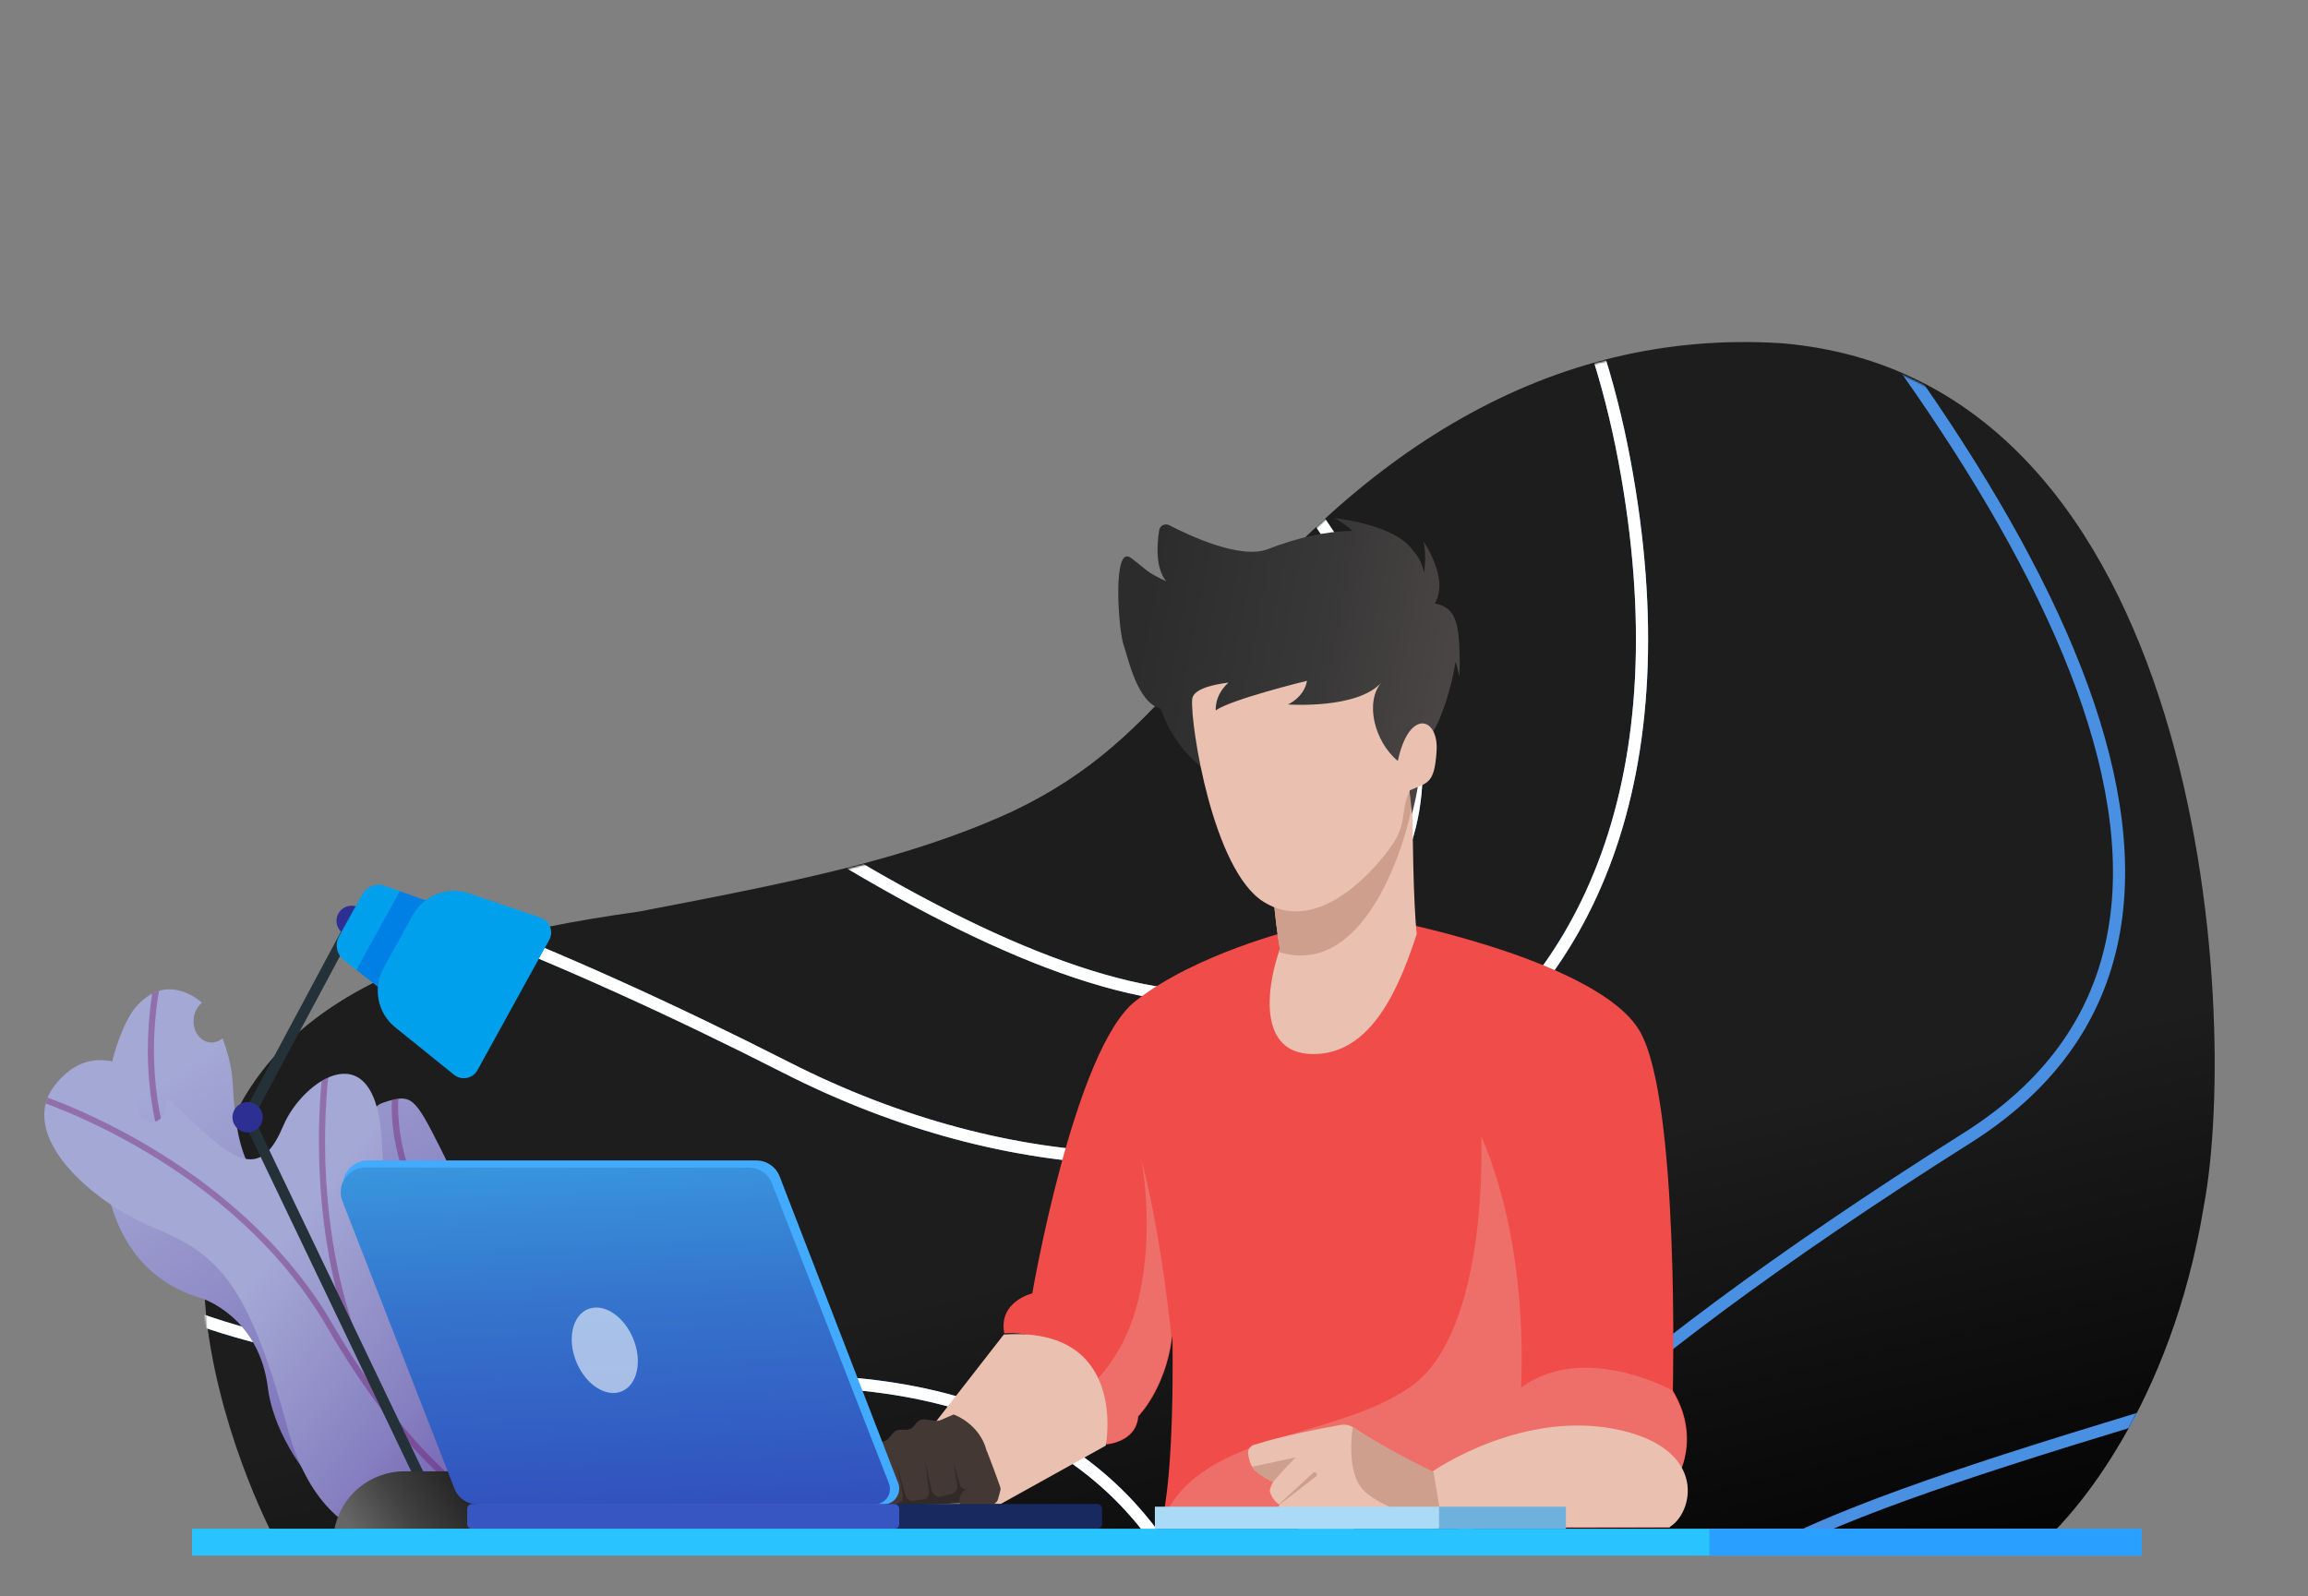 <svg width="1330" height="920" viewBox="0 0 1330 920" fill="none" xmlns="http://www.w3.org/2000/svg" role="img">
<rect x="0" y="0" width="1330" height="920" fill="#808080" stroke="none"/>
<g clip-path="url(#clip0_29_2)">
<mask id="mask0_29_2" style="mask-type:luminance" maskUnits="userSpaceOnUse" x="0" y="0" width="1330" height="920">
<path d="M1330 0H0V920H1330V0Z" fill="white"/>
</mask>
<g mask="url(#mask0_29_2)">
<path d="M1270.03 694.794C1250.83 811.878 1193.73 873.468 1180.51 885.731C1179.49 890.105 1168.92 887.315 1137.43 888.083C947.907 888.082 159.173 888.082 158.888 888.082C158.916 888.108 128.744 832.7 119.585 765.229C98.63 589.972 222.875 545.664 368.484 525.329C457.233 508.246 522.579 495.54 583.552 467.59C629.216 445.763 655.751 419.458 691.402 378.661C781.315 260.936 892.768 189.253 1026.66 197.821C1269.69 218.169 1291.09 582.363 1270.03 694.794Z" fill="url(#paint0_linear_29_2)"/>
<mask id="mask1_29_2" style="mask-type:luminance" maskUnits="userSpaceOnUse" x="116" y="198" width="1160" height="692">
<path d="M1269.65 695.794C1250.45 812.878 1193.35 874.468 1180.13 886.731C1179.11 891.105 1168.54 888.315 1137.05 889.083C947.527 889.082 158.793 889.082 158.508 889.082C158.536 889.108 128.364 833.7 119.205 766.229C98.25 590.972 222.495 546.663 368.104 526.328C456.853 509.245 522.199 496.539 583.172 468.589C628.836 446.762 655.371 420.458 691.022 379.661C780.935 261.936 892.388 190.252 1026.28 198.82C1269.31 219.168 1290.71 583.363 1269.65 695.794Z" fill="white"/>
</mask>
<g mask="url(#mask1_29_2)">
<path d="M957.588 38.846C1181.36 287.519 1321.3 537.362 1133.45 655.901C689.911 935.804 795 1029 795 1029C795 1029 833.5 1092.5 901.5 1000.5C969.5 908.5 1010.01 885.036 1233.76 817.268C1457.5 749.5 1439.5 430.5 1439.5 430.5M712 1077C712 1077 747 799 460 796C173 793 9 779 -39 588C-87 397 194.04 483.445 453.02 615.223C712 747 1005 632 936 265C867 -102 472.5 -145.5 512.5 -11.5C552.5 122.5 953.5 372.5 767.189 549.748C591.241 717.14 -119.5 -11.5 -119.5 -11.5" stroke="#4A90E2" stroke-width="7" stroke-miterlimit="10"/>
<path d="M712 1077C712 1077 747 799 460 796C173 793 9 779 -39 588C-87 397 194.04 483.445 453.02 615.223C712 747 1005 632 936 265C867 -102 472.5 -145.5 512.5 -11.5C552.5 122.5 953.5 372.5 767.189 549.748C591.241 717.14 -119.5 -11.5 -119.5 -11.5" stroke="white" stroke-width="7" stroke-miterlimit="10"/>
</g>
<path d="M78.281 580.407C58.268 603.566 34.538 724.647 116.318 748.309C116.318 748.309 149.319 758.514 154.399 800.079C159.48 841.644 213.633 912.769 281.183 877.937C348.731 843.105 323.285 751.412 293.862 721.885C264.438 692.358 268.948 691.883 253.862 661.896C238.775 631.911 237.167 629.976 220.567 635.584C203.967 641.193 216.298 681.642 232.043 704.541C247.786 727.441 228.758 739.971 222 735.771C215.243 731.571 211.113 699.027 174.077 693.808C137.041 688.588 135.502 647.353 134.094 623.995C133.526 614.556 131.008 605.67 128.212 598.426C126.184 600.116 123.684 601.021 121.059 600.778C115.189 600.234 110.952 594.169 111.595 587.23C111.958 583.315 113.801 579.959 116.391 577.875C112.992 575.036 106.941 570.938 99.719 570.268C93.168 569.66 85.656 571.874 78.281 580.407Z" fill="url(#paint1_linear_29_2)"/>
<g style="mix-blend-mode:overlay" opacity="0.34">
<path d="M295.073 868.972C291.879 861.055 287.907 853.522 282.516 845.868C273.397 823.963 272.579 803.877 271.785 784.29C270.804 760.108 269.878 737.267 254.141 712.639C230.518 675.669 228.797 646.191 229.532 633.212C228.401 633.348 227.179 633.604 225.849 633.955C225.134 647.89 227.345 677.314 251.143 714.556C266.362 738.373 267.269 760.748 268.23 784.435C268.909 801.186 269.601 818.293 275.341 836.614C257.157 815.139 226.307 791.21 169.296 754.315C113.315 718.089 95.613 668.153 90.62 632.643C86.812 605.567 89.596 582.532 91.625 571.082C90.348 571.466 89.055 571.977 87.751 572.649C85.742 584.95 83.466 607.187 87.076 633C92.152 669.287 110.203 720.311 167.362 757.302C232.343 799.355 262.886 824.687 279.214 847.229C282.425 854.932 286.638 862.866 292.209 871.09L292.237 871.072C292.245 871.093 292.252 871.115 292.26 871.136C293.227 870.435 294.17 869.723 295.086 868.995L295.073 868.972Z" fill="#690058"/>
</g>
<path d="M31.886 625.104C9.064 653.816 52.178 692.495 88.276 707.409C124.375 722.323 142.685 737.428 165.662 822.938C188.639 908.446 255.701 890.648 270.573 883.728C285.442 876.808 308.074 830.308 282.229 776.143C256.384 721.977 222.642 727.675 220.139 660.094C217.636 592.514 174.367 622.333 163.263 648.783C152.159 675.233 139.688 673.588 114.883 650.013C106.881 642.408 100.63 636.627 95.82 632.271C95.849 635.367 95.618 638.322 94.894 640.905C94.409 642.638 93.389 644.077 92.063 645.095C90.132 646.575 87.551 647.162 85.028 646.455C80.77 645.262 78.284 640.844 79.477 636.586C80.375 633.378 79.369 625.635 78.703 620.512C78.57 619.49 78.447 618.53 78.333 617.612C72.668 613.936 61.137 608.245 48.691 612.452C43.125 614.334 37.377 618.196 31.886 625.104Z" fill="url(#paint2_linear_29_2)"/>
<g style="mix-blend-mode:overlay" opacity="0.34">
<path d="M185.362 622.969C182.926 648.023 178.741 727.122 212.861 796.593C205.98 786.72 198.835 775.579 191.542 763.011C142.663 678.798 49.837 640.781 27.518 632.638C27.073 633.756 26.686 634.879 26.4 636.015C48.463 644.071 140.21 681.66 188.463 764.798C229.082 834.779 265.011 862.022 282.163 871.864C282.784 870.873 283.392 869.828 283.989 868.734C278.888 865.782 272.002 861.21 263.74 854.279C254.762 846.749 243.212 835.585 230.11 819.521C179.784 743.968 186.55 645.207 189.138 620.989C187.873 621.554 186.612 622.22 185.362 622.969Z" fill="#690058"/>
</g>
<path d="M249.382 859.608L243.804 862.282L139.22 643.829L200.932 528.594L206.382 531.513L146.151 643.986L249.382 859.608Z" fill="#253138"/>
<path d="M135.378 648.664C138.006 652.701 143.409 653.843 147.445 651.215C151.482 648.587 152.623 643.184 149.995 639.147C147.366 635.111 141.964 633.97 137.927 636.599C133.891 639.227 132.75 644.628 135.378 648.664Z" fill="#2D3092"/>
<path d="M195.326 535.477C197.954 539.513 203.356 540.656 207.392 538.028C211.429 535.399 212.571 529.997 209.942 525.96C207.314 521.924 201.91 520.782 197.874 523.41C193.838 526.039 192.698 531.441 195.326 535.477Z" fill="#2D3092"/>
<path d="M258.68 523.712L229.046 577.524L205.352 559.017L198.26 553.47C194.03 550.161 192.826 544.271 195.42 539.567L208.65 515.577C211.242 510.876 216.864 508.75 221.918 510.56L230.395 513.594L258.68 523.712Z" fill="#00A0ED"/>
<path d="M258.68 523.712L229.046 577.524L205.352 559.017L230.395 513.594L258.68 523.712Z" fill="#0000C6" fill-opacity="0.2"/>
<path d="M316.491 541.729L275.151 616.764C272.453 621.662 265.987 622.933 261.635 619.422L227.763 592.093C217.544 583.848 214.714 569.458 221.051 557.957L237.875 527.418C244.212 515.917 257.887 510.621 270.318 514.853L311.515 528.884C316.808 530.686 319.189 536.832 316.491 541.729Z" fill="#00A0ED"/>
<path d="M298.509 881.182H192.749C196.519 861.884 213.428 847.96 233.091 847.96H258.167C277.829 847.96 294.739 861.884 298.509 881.182Z" fill="url(#paint3_linear_29_2)"/>
<path d="M746.854 535.469C746.854 535.469 689.454 549.311 654.248 576.996C619.042 604.682 594.863 745.414 594.863 745.414C594.863 745.414 575.207 750.028 578.715 768.485C578.715 768.485 611.566 764.009 628.593 799.215C632.746 807.751 635.929 818.641 637.498 832.484C637.498 832.484 654.848 831.376 655.955 816.334C655.955 816.334 671.551 800.737 675.381 771.253C675.473 770.7 675.565 770.192 675.612 769.638C675.612 769.638 677.342 850.202 668.668 880.379L911.544 880.546L962.221 880.379C962.221 880.379 967.001 865.605 964.321 855.817C964.321 855.817 982.146 831.235 963.997 801.526C963.997 801.526 968.012 634.073 944.941 594.3C921.87 554.526 805.962 531.454 805.962 531.454L746.854 535.469Z" fill="url(#paint4_linear_29_2)"/>
<g style="mix-blend-mode:multiply">
<path d="M675.101 771.05C671.272 800.534 655.676 816.131 655.676 816.131C654.568 831.173 637.219 832.28 637.219 832.28C635.65 818.438 632.466 807.548 628.313 799.012C637.496 790.153 647.924 776.448 653.968 756.377C666.196 715.957 658.398 672.029 657.844 668.893C667.811 706.683 673.255 753.055 675.101 771.05Z" fill="#EAC1B0" fill-opacity="0.3"/>
</g>
<g style="mix-blend-mode:multiply">
<path d="M963.718 801.322C963.718 801.322 912.663 773.012 876.49 799.796C877.754 772.238 877.287 710.376 853.531 654.657C853.531 654.657 858.722 767.704 812.58 799.426C766.439 831.148 687.997 824.803 668.388 880.175H961.941C964.857 870.468 965.322 862.137 964.041 855.613C964.041 855.613 981.866 833.593 963.718 801.322Z" fill="#EAC1B0" fill-opacity="0.3"/>
</g>
<path d="M825.763 847.914C825.763 847.914 878.041 811.343 934.248 824.384C984.345 836.008 975.692 872.238 961.941 880.175H821.441L825.763 847.914Z" fill="#EAC1B0"/>
<path d="M826.096 848.496C826.096 848.496 800.815 836.784 779.96 822.778C777.812 821.335 775.196 820.784 772.647 821.234C763.165 822.909 739.055 827.425 722.506 832.749C720.358 833.44 718.978 835.561 719.243 837.802C719.564 840.51 720.443 844.136 722.756 847.033C722.756 847.033 727.494 851.39 733.685 854.033C733.685 854.033 731.758 857.537 731.768 859.162C731.779 860.787 734.328 865.889 737.26 866.926C737.26 866.926 736.458 868.557 737.206 871.151C737.952 873.746 740.819 877.384 742.932 877.614C745.046 877.845 748.861 877.494 748.861 877.494C748.861 877.494 747.419 880.835 747.758 883.026C748.097 885.217 752.016 888.361 754.455 888.752C756.895 889.142 773.283 885.871 776.362 884.551C779.44 883.232 785.319 874.991 785.319 874.991C785.319 874.991 811.287 883.52 831.411 880.063L826.096 848.496Z" fill="#EAC1B0"/>
<path d="M721.62 845.308L746.703 839.918C746.703 839.918 738.224 848.545 733.685 854.033C733.685 854.033 723.335 849.472 721.62 845.308Z" fill="#CE9F8D"/>
<path d="M785.321 874.991L775.878 872.498L764.504 882.084C764.504 882.084 774.13 874.246 783.931 876.855L785.321 874.991Z" fill="#CE9F8D"/>
<path d="M779.545 822.514C779.545 822.514 775.107 848.635 786.054 859.287C797.003 869.938 831.412 880.064 831.412 880.064C831.412 880.064 828.819 864.667 826.096 848.497C826.096 848.497 794.461 832.978 779.545 822.514Z" fill="#CE9F8D"/>
<path d="M737.443 866.576L756.66 848.836C757.209 848.329 758.067 848.363 758.574 848.913C759.082 849.462 759.047 850.32 758.498 850.827C758.469 850.854 758.437 850.881 758.406 850.906L737.702 866.883C737.614 866.952 737.488 866.935 737.421 866.847C737.356 866.764 737.367 866.645 737.443 866.576Z" fill="#CE9F8D"/>
<path d="M748.766 877.388L766.655 859.598C767.189 859.068 768.055 859.07 768.586 859.604C769.118 860.139 769.114 861.003 768.579 861.535C768.548 861.566 768.516 861.597 768.482 861.623L748.959 877.602C748.896 877.653 748.806 877.643 748.755 877.581C748.709 877.523 748.714 877.44 748.766 877.388Z" fill="#EAC1B0"/>
<path d="M578.434 769.145L502.181 867.03L576.622 866.812L637.218 833.145C637.218 833.145 650.527 764.265 578.434 769.145Z" fill="#EAC1B0"/>
<path d="M560.258 866.065C559.729 866.131 510.496 867.984 510.496 867.984C510.496 867.984 506.3 840.54 507.034 840.678C507.769 840.816 545.667 832.964 547.674 833.248C549.681 833.531 564.178 863.058 564.178 863.058L560.258 866.065Z" fill="#312A28"/>
<path d="M567.84 853.761L557.538 857.916C554.143 859.286 552.25 862.923 553.075 866.49C553.601 868.759 555.838 870.197 558.12 869.729L567.82 867.743L571.455 867.183C573.214 866.911 574.652 865.64 575.138 863.928C575.79 861.633 576.6 858.667 576.625 858.024C576.667 856.944 568.562 835.907 568.562 835.907L567.84 853.761Z" fill="#443835"/>
<path d="M506.781 831.272L509.125 830.738C510.29 830.472 511.339 829.836 512.112 828.925L514.676 825.907C515.753 824.638 517.344 823.922 519.009 823.958L522.14 824.024C523.852 824.061 525.484 823.302 526.56 821.97L528.081 820.087C529.284 818.598 531.172 817.837 533.072 818.076L539.179 818.842C540.157 818.964 541.151 818.824 542.057 818.433L549.511 815.22C549.511 815.22 568.423 821.605 569.451 842.445L568.486 852.094C568.261 854.338 566.587 856.167 564.372 856.587L556.921 858.003C555.229 858.325 553.572 857.3 553.104 855.643L549.382 842.48L551.619 855.824C552.016 858.192 550.511 860.461 548.176 861.018L542.346 862.406C539.868 862.996 537.387 861.444 536.835 858.959L533.147 842.387L535.329 859.6C535.618 861.881 534.004 863.965 531.722 864.254L526.234 864.951C524.31 865.195 522.495 864 521.959 862.136L516.508 843.193L520.406 861.982C520.788 863.827 519.694 865.658 517.887 866.195L513.193 867.589C511.145 868.198 508.988 867.059 508.334 865.027L501.593 844.063C500.945 842.049 500.981 839.879 501.695 837.888L502.804 834.797C503.441 833.021 504.941 831.692 506.781 831.272Z" fill="#443835"/>
<path d="M816.415 538.275C806.726 567.755 790.832 608.336 755.785 607.479C725.185 606.732 729.982 570.108 736.492 550.067C737.459 547.089 736.823 548.771 737.556 546.797C734.309 528.073 733.166 508.795 731.543 489.767C758.995 478.041 786.523 466.728 813.829 454.522C813.933 458.83 813.953 459.046 813.975 463.803C813.996 468.561 813.913 454.944 813.967 466.853C814.021 478.762 814.409 520.278 816.415 538.275Z" fill="#EAC1B0"/>
<path d="M736.841 548.621C736.671 549.722 737.327 547.192 737.522 546.901C734.351 527.946 733.147 508.853 731.542 489.766C759.031 477.976 786.448 466.86 813.889 454.411C813.889 454.411 814.798 455.061 812.756 469.063C808.396 489.029 785.759 563.96 736.841 548.621Z" fill="#CE9F8D"/>
<path d="M667.955 305.646C666.739 313.397 665.684 327.395 672.049 335.023C659.792 329.31 661.596 328.892 651.666 321.511C640.888 313.5 644.517 362.955 647.383 371.373C650.251 379.79 655.418 405.096 668.861 408.392C675.357 427.569 688.645 441.15 700.888 448.027C717.633 457.437 746.617 454.257 772.966 451.209C784.242 449.904 795.034 448.623 804.179 448.362C805.823 446.247 807.364 444.432 808.848 442.759C809.213 445.773 809.744 448.572 810.488 449.15C812.228 450.5 813.604 469.231 813.604 469.231C813.604 469.231 818.455 451.628 817.775 442.969C817.444 438.755 817.209 435.752 817.052 433.769C819.472 430.997 821.941 427.881 824.662 423.698C831.401 413.341 836.528 395.382 838.776 381.359C840.248 386.266 841.063 389.907 841.063 389.907C841.531 371.042 840.341 362.441 838.986 358.587C837.405 353.058 833.843 348.886 826.777 347.835C835.452 333.554 820.247 312.013 820.247 312.013C821.67 317.73 821.358 324.516 820.655 330.009C819.568 325.577 818.032 321.374 814.399 317.527C804.335 302.061 768.594 298.564 768.594 298.564C770.806 299.221 774.949 302.269 779.422 305.974C764.284 306.061 747.067 310.046 730.735 316.452C714.991 322.628 685.356 308.702 673.811 302.701C673.142 302.353 672.433 302.211 671.748 302.245C669.925 302.336 668.267 303.665 667.955 305.646Z" fill="url(#paint5_linear_29_2)"/>
<path d="M805.504 438.583C791.873 427.246 786.367 404.43 796.142 393.23C782.456 408.912 742.184 406.01 742.184 406.01C742.184 406.01 751.52 401.955 753.172 392.365C753.172 392.365 708.686 403.238 700.597 409.472C700.597 409.472 699.573 400.973 707.915 393.392C696.527 394.861 687.369 397.727 686.985 403.146C685.956 417.662 698.821 501.382 728.185 519.78C757.55 538.179 788.322 505.753 800.165 489.907C812.007 474.06 806.231 468.809 812.478 455.458C822.508 450.959 826.651 452.241 827.848 432.719C829.046 413.198 811.908 408.191 805.504 438.583Z" fill="#EAC1B0"/>
<path d="M632.197 866.812H368.068C366.472 866.812 365.179 868.106 365.179 869.702V878.318C365.179 879.913 366.472 881.207 368.068 881.207H632.197C633.793 881.207 635.085 879.913 635.085 878.318V869.702C635.085 868.106 633.793 866.812 632.197 866.812Z" fill="#182960"/>
<path d="M435.868 668.801H211.971C201.838 668.801 194.873 679.072 198.553 688.59L263.951 857.773C266.106 863.348 271.434 867.019 277.369 867.019H509.169C515.501 867.019 519.853 860.601 517.554 854.653L449.286 678.047C447.131 672.472 441.804 668.801 435.868 668.801Z" fill="#42AAFF"/>
<path d="M210.561 672.902C200.558 672.902 193.683 682.96 197.315 692.281L261.877 857.955C264.004 863.415 269.264 867.01 275.123 867.01H503.955C510.206 867.01 514.503 860.724 512.233 854.899L444.839 681.957C442.712 676.497 437.452 672.902 431.592 672.902H210.561Z" fill="url(#paint6_linear_29_2)"/>
<g style="mix-blend-mode:overlay" opacity="0.66">
<path d="M364.88 771.482C370.254 784.567 367.278 798.185 358.235 801.899C349.192 805.612 337.505 798.015 332.132 784.93C326.758 771.846 329.734 758.228 338.776 754.514C347.82 750.8 359.507 758.397 364.88 771.482Z" fill="#E3EBF7"/>
</g>
<path d="M515.302 866.812H272.1C270.512 866.812 269.225 868.099 269.225 869.687V878.332C269.225 879.919 270.512 881.207 272.1 881.207H515.302C516.889 881.207 518.177 879.919 518.177 878.332V869.687C518.177 868.099 516.889 866.812 515.302 866.812Z" fill="#3756C2"/>
<path d="M1234.2 896.529H110.649V881.039H1234.2V896.529ZM1234.2 896.529H985.036V881.039H1234.2V896.529Z" fill="#29C3FF"/>
<path d="M1234.2 896.529H985.036V881.039H1234.2V896.529Z" fill="#299FFF"/>
<path d="M902.365 868.35H665.504V881.039H902.365V868.35ZM829.308 868.35H902.365V881.039H829.308V868.35Z" fill="#ABDAF7"/>
<path d="M829.308 868.35H902.366V881.039H829.308V868.35Z" fill="#6FB1DD"/>
</g>
</g>
<defs>
<linearGradient id="paint0_linear_29_2" x1="652.339" y1="486.756" x2="777.276" y2="1029.3" gradientUnits="userSpaceOnUse">
<stop offset="0.01" stop-color="#1D1D1D"/>
<stop offset="0.41" stop-color="#1D1D1D"/>
<stop offset="1"/>
</linearGradient>
<linearGradient id="paint1_linear_29_2" x1="268.879" y1="866.095" x2="102.944" y2="616.396" gradientUnits="userSpaceOnUse">
<stop stop-color="#6956AB"/>
<stop offset="0.41" stop-color="#867FC0"/>
<stop offset="1" stop-color="#A4A8D5"/>
</linearGradient>
<linearGradient id="paint2_linear_29_2" x1="276.982" y1="890.193" x2="121.19" y2="769.18" gradientUnits="userSpaceOnUse">
<stop stop-color="#6956AB"/>
<stop offset="0.41" stop-color="#867FC0"/>
<stop offset="1" stop-color="#A4A8D5"/>
</linearGradient>
<linearGradient id="paint3_linear_29_2" x1="206.881" y1="887.885" x2="272.076" y2="845.196" gradientUnits="userSpaceOnUse">
<stop stop-color="#666666"/>
<stop offset="0.41" stop-color="#414141"/>
<stop offset="1" stop-color="#1C1C1C"/>
</linearGradient>
<linearGradient id="paint4_linear_29_2" x1="826.904" y1="652.526" x2="525.24" y2="650.948" gradientUnits="userSpaceOnUse">
<stop stop-color="#F04C4A"/>
<stop offset="0.41" stop-color="#F04C4A"/>
<stop offset="1" stop-color="#F04C4A"/>
</linearGradient>
<linearGradient id="paint5_linear_29_2" x1="835.034" y1="377.092" x2="660.978" y2="343.996" gradientUnits="userSpaceOnUse">
<stop stop-color="#494544"/>
<stop offset="0.41" stop-color="#393838"/>
<stop offset="1" stop-color="#2C2C2C"/>
</linearGradient>
<linearGradient id="paint6_linear_29_2" x1="326.942" y1="664.661" x2="335.761" y2="875.003" gradientUnits="userSpaceOnUse">
<stop stop-color="#3997DE"/>
<stop offset="0.41" stop-color="#3574CD"/>
<stop offset="1" stop-color="#3150BC"/>
</linearGradient>
<clipPath id="clip0_29_2">
<rect width="1330" height="920" fill="white"/>
</clipPath>
</defs>
</svg>
